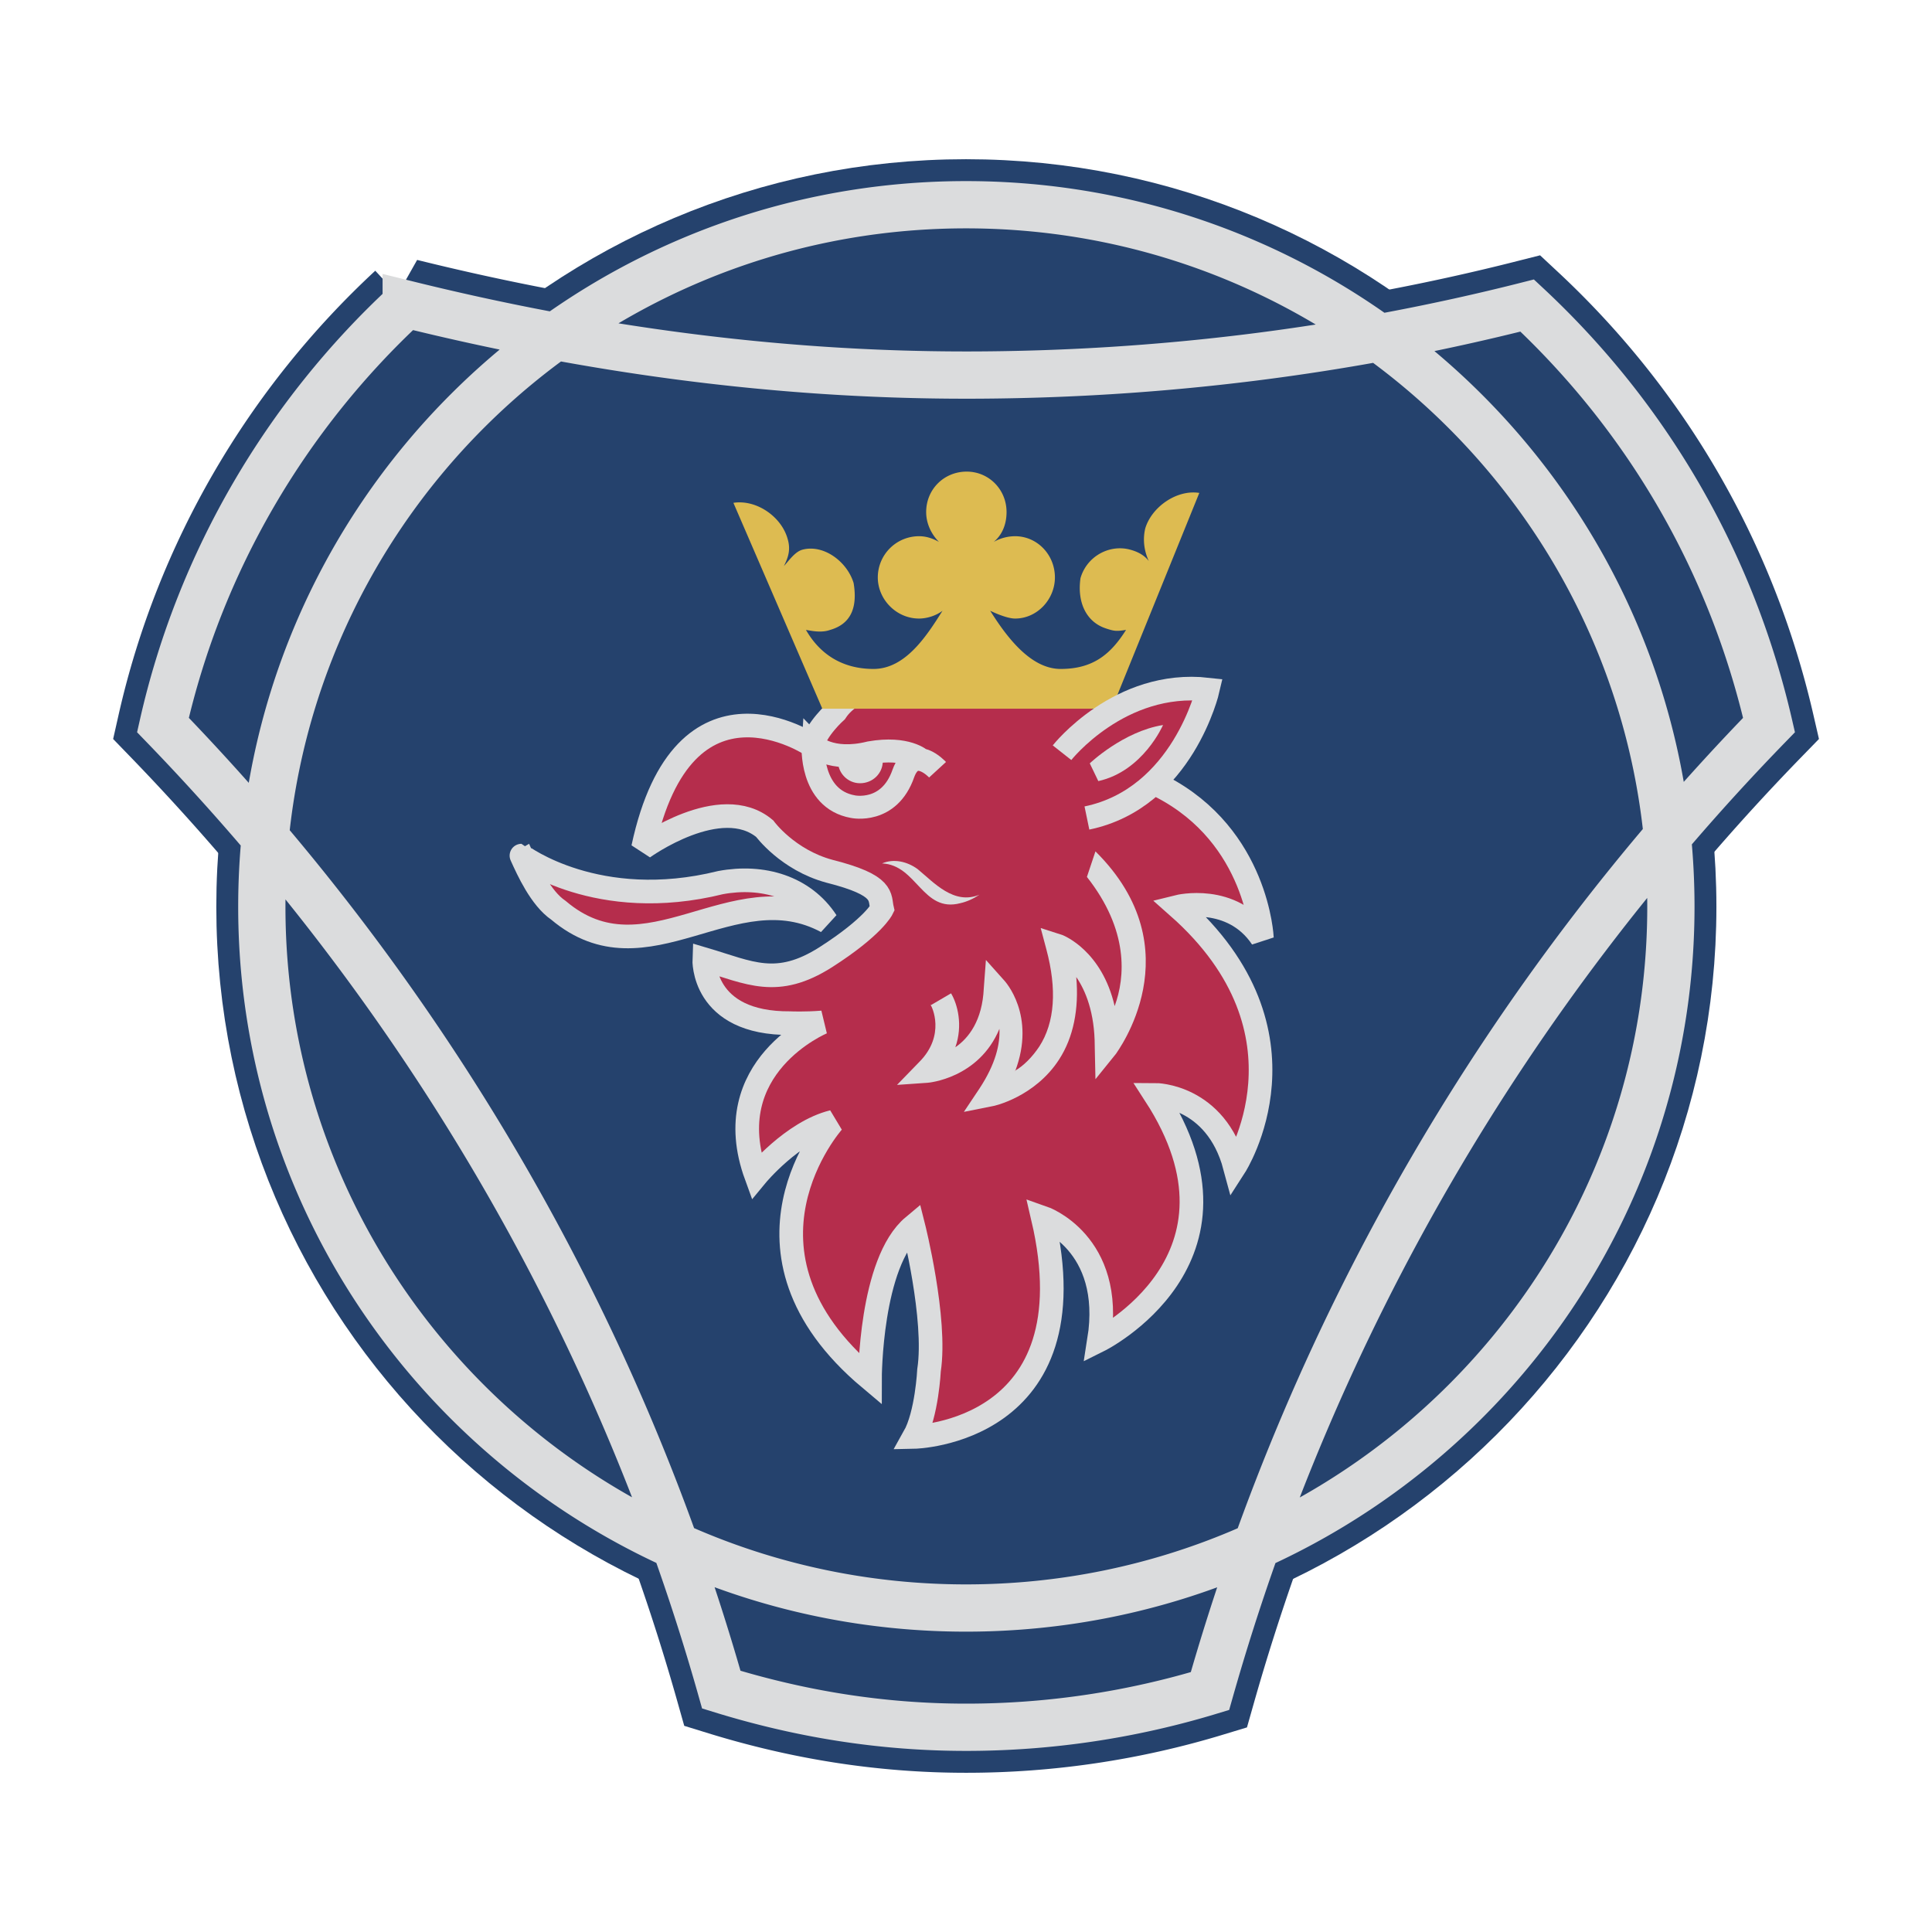<svg xmlns="http://www.w3.org/2000/svg" width="2500" height="2500" viewBox="0 0 192.756 192.756"><path fill-rule="evenodd" clip-rule="evenodd" fill="#fff" fill-opacity="0" d="M0 0h192.756v192.756H0V0z"/><path d="M40.528 30.341c-11.922 11.047-20.58 25.636-24.27 41.995 25.832 26.697 45.347 59.557 55.708 96.24 7.806 2.408 15.896 3.754 24.412 3.754a83.668 83.668 0 0 0 24.341-3.611c10.432-36.754 29.807-69.686 55.779-96.383-3.762-16.359-12.205-30.735-24.129-41.853-17.883 4.532-36.688 6.939-55.991 6.939-19.232 0-37.825-2.62-55.85-7.081z" fill-rule="evenodd" clip-rule="evenodd" fill="#25426d" stroke="#25426d" stroke-width="9.082" stroke-linecap="round" stroke-miterlimit="2.613"/><path d="M26.122 90.465c0-38.667 31.438-70.039 70.256-70.039 38.819 0 70.327 31.372 70.327 70.039 0 38.595-31.508 69.968-70.327 69.968-38.818.001-70.256-31.372-70.256-69.968z" fill-rule="evenodd" clip-rule="evenodd" fill="#25426d" stroke="#25426d" stroke-width="9.082" stroke-linecap="round" stroke-miterlimit="2.613"/><path d="M40.528 30.341c-11.922 11.047-20.58 25.636-24.271 41.994 25.832 26.698 45.348 59.557 55.708 96.241 7.806 2.408 15.896 3.754 24.412 3.754a83.668 83.668 0 0 0 24.341-3.611c10.432-36.754 29.807-69.686 55.779-96.383-3.762-16.358-12.205-30.734-24.129-41.853-17.883 4.532-36.688 6.939-55.991 6.939-19.231 0-37.824-2.62-55.849-7.081zM26.122 90.465c0-38.667 31.438-70.039 70.256-70.039 38.819 0 70.327 31.372 70.327 70.039 0 38.595-31.508 69.968-70.327 69.968-38.818.001-70.256-31.372-70.256-69.968z" fill="none" stroke="#dbdcdd" stroke-width="4.715" stroke-linecap="round" stroke-miterlimit="2.613"/><path d="M71.895 88.057c4.187-.779 8.303.425 10.574 3.895-9.368-5.028-17.955 6.304-26.754-1.133-1.774-1.204-3.051-4.036-3.69-5.453-.001 0 7.593 5.736 19.87 2.691z" fill-rule="evenodd" clip-rule="evenodd" fill="#b52d4c" stroke="#dbdcdd" stroke-width="2.358" stroke-linecap="round" stroke-miterlimit="2.613"/><path d="M94.533 67.378c-4.825.071-9.438.991-11.142 3.612 0 0-1.987 1.771-2.342 3.399 0 0-12.845-8.71-16.89 10.198 0 0 7.735-5.595 12.135-1.912 0 0 2.271 3.116 6.458 4.249 5.606 1.416 4.968 2.549 5.252 3.753 0 0-.852 1.771-5.606 4.815-4.896 3.117-7.594 1.558-12.135.213 0 0-.284 6.445 8.586 6.375 0 0 1.42.07 3.194-.072 0 0-10.574 4.391-6.6 15.297 0 0 3.619-4.391 7.665-5.383 0 0-11.497 12.891 3.69 25.637 0 0 0-11.613 4.329-15.227 0 0 2.342 9.277 1.562 14.377 0 0-.213 4.391-1.49 6.656 0 0 17.882-.354 12.845-21.883 0 0 7.166 2.479 5.605 12.252 0 0 16.252-8.072 5.605-24.502 0 0 6.033 0 7.949 7.152 0 0 8.586-13.314-5.678-25.919 0 0 5.395-1.346 8.375 3.115 0 0-.426-10.126-10.008-15.084-2.27-1.133 3.053-3.682 2.131-5.665l-23.49-5.453z" fill-rule="evenodd" clip-rule="evenodd" fill="#b52d4c"/><path d="M94.533 67.378c-4.825.071-9.438.991-11.142 3.612 0 0-1.987 1.771-2.342 3.399 0 0-12.845-8.71-16.89 10.198 0 0 7.735-5.595 12.135-1.912 0 0 2.271 3.116 6.458 4.249 5.606 1.416 4.968 2.549 5.252 3.753 0 0-.852 1.771-5.606 4.815-4.896 3.117-7.594 1.558-12.135.213 0 0-.284 6.445 8.586 6.375 0 0 1.42.07 3.194-.072 0 0-10.574 4.391-6.6 15.297 0 0 3.619-4.391 7.665-5.383 0 0-11.497 12.891 3.69 25.637 0 0 0-11.613 4.329-15.227 0 0 2.342 9.277 1.562 14.377 0 0-.213 4.391-1.49 6.656 0 0 17.882-.354 12.845-21.883 0 0 7.166 2.479 5.605 12.252 0 0 16.252-8.072 5.605-24.502 0 0 6.033 0 7.949 7.152 0 0 8.586-13.314-5.678-25.919 0 0 5.395-1.346 8.375 3.115 0 0-.426-10.126-10.008-15.084-2.27-1.133 3.053-3.682 2.131-5.665" fill="none" stroke="#dbdcdd" stroke-width="2.358" stroke-miterlimit="2.613"/><path d="M98.791 60.934c1.561 2.479 3.975 5.807 7.025 5.807 3.193 0 4.969-1.416 6.529-3.895-.922.142-1.137.142-1.988-.142-1.986-.637-2.908-2.62-2.555-5.028.639-2.196 2.91-3.4 4.969-2.833.781.212 1.418.567 1.846 1.133-.428-.921-.639-2.054-.355-3.258.639-2.125 3.123-3.895 5.393-3.541l-8.729 21.529H82.043l-8.871-20.538c2.271-.354 4.754 1.346 5.394 3.541.354 1.133.07 1.913-.355 2.763.426-.425 1.064-1.417 1.845-1.629 2.129-.567 4.471 1.204 5.11 3.329.426 2.549-.355 4.107-2.342 4.674-.78.283-1.632.142-2.413 0 1.419 2.479 3.69 3.895 6.742 3.895 3.193 0 5.322-3.328 6.883-5.807-.638.496-1.561.779-2.342.779-2.271 0-4.116-1.912-4.116-4.107a4.115 4.115 0 0 1 4.116-4.108c.71 0 1.348.212 1.987.567-.709-.708-1.277-1.771-1.277-2.975 0-2.266 1.774-4.037 4.045-4.037 2.199 0 3.975 1.771 3.975 4.037 0 1.204-.426 2.266-1.277 2.975a4.343 4.343 0 0 1 2.129-.567c2.199 0 3.973 1.841 3.973 4.108 0 2.195-1.773 4.107-3.973 4.107-.924 0-2.485-.779-2.485-.779z" fill-rule="evenodd" clip-rule="evenodd" fill="#ddbb51"/><path d="M105.959 75.098s5.748-7.294 14.547-6.303c0 0-2.482 10.835-12.064 12.818l-2.483-6.515z" fill-rule="evenodd" clip-rule="evenodd" fill="#b52d4c"/><path d="M105.959 75.098s5.748-7.294 14.547-6.303c0 0-2.482 10.835-12.064 12.818" fill="none" stroke="#dbdcdd" stroke-width="2.358" stroke-miterlimit="2.613"/><path d="M108.727 76.16s3.336-3.187 7.309-3.824c0 0-1.986 4.603-6.457 5.594l-.852-1.77zM91.552 86.711c-1.064-.779-2.413-1.062-3.548-.566 3.477.142 4.045 4.957 7.806 3.966.639-.142 1.278-.425 1.917-.85-2.556 1.062-4.542-1.204-6.175-2.55zM88.004 75.452c.071.212.071.354.071.496 0 1.204-.994 2.196-2.271 2.196-1.207 0-2.2-.992-2.2-2.196v-.354c.781.212 1.632.354 2.98 0 .569-.142.994-.142 1.42-.142z" fill-rule="evenodd" clip-rule="evenodd" fill="#dbdcdd"/><path d="M91.907 75.806s-1.419-1.345-5.109-.708c-3.975.992-5.677-.779-5.677-.779s-.355 5.382 3.974 6.161c0 0 3.62.779 5.039-3.329 1.064-2.904 3.406-.354 3.406-.354" fill="none" stroke="#dbdcdd" stroke-width="2.287" stroke-miterlimit="2.613"/><path d="M92.83 100.309v-.07c.142.141 1.562 3.045-1.135 5.736l-2.2 2.266 3.051-.213c.071 0 5.11-.424 7.167-5.381.072 1.486-.354 3.469-1.986 5.947l-1.562 2.338 2.839-.566c.143 0 4.258-.922 6.67-4.674 1.42-2.195 1.988-5.029 1.705-8.215.922 1.346 1.844 3.541 1.844 6.939l.07 3.258 2.059-2.549c0-.072 7.877-10.34-2.059-20.184l-.852 2.55c4.188 5.312 3.834 9.986 2.768 12.888-1.277-5.523-5.037-7.011-5.18-7.081l-2.199-.708.566 2.125c1.064 3.966.852 7.294-.709 9.702-.709 1.062-1.561 1.912-2.412 2.408v.07c2.129-5.594-.994-8.994-1.137-9.135l-1.773-1.984-.213 2.833c-.143 3.186-1.491 4.957-2.839 5.877.781-2.195.213-4.32-.426-5.381l-2.057 1.204z" fill-rule="evenodd" clip-rule="evenodd" fill="#dbdcdd"/></svg>
